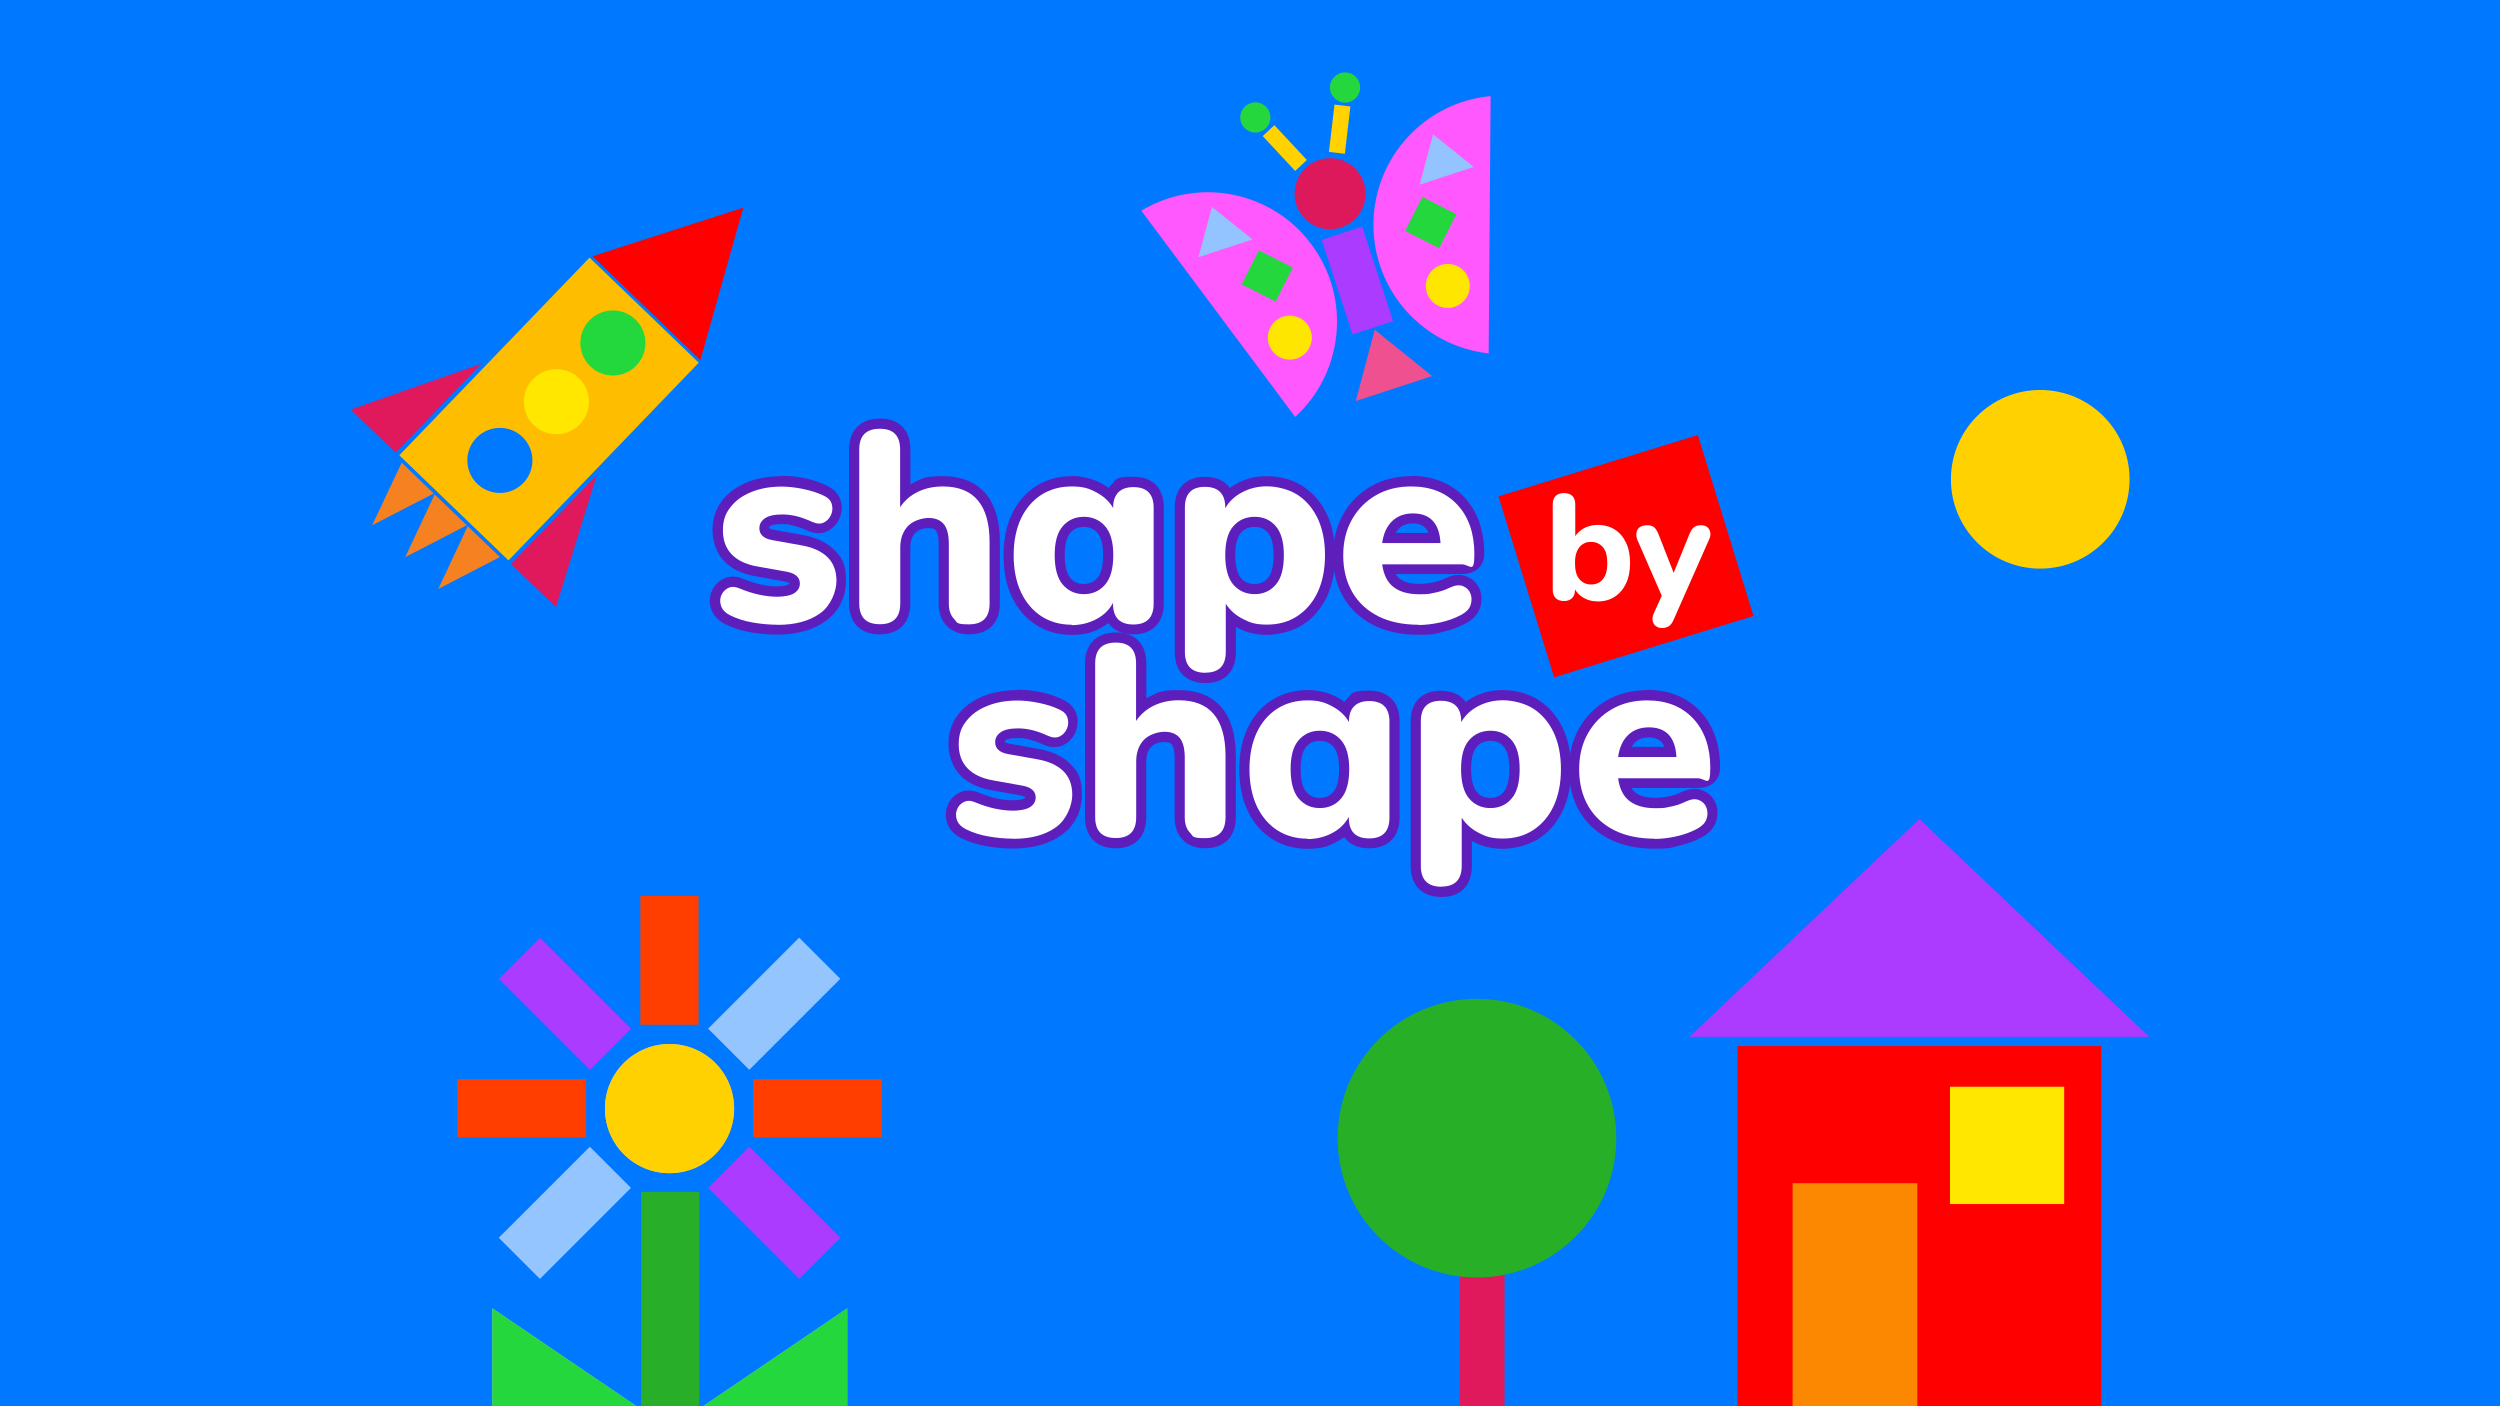 <?xml version="1.0" encoding="UTF-8"?>
<svg xmlns="http://www.w3.org/2000/svg" version="1.1" viewBox="0 0 1920 1080">
  <defs>
    <style>
      .cls-1 {
        fill: #23d83c;
      }

      .cls-1, .cls-2, .cls-3, .cls-4, .cls-5, .cls-6, .cls-7, .cls-8, .cls-9, .cls-10, .cls-11, .cls-12, .cls-13, .cls-14, .cls-15, .cls-16, .cls-17, .cls-18, .cls-19, .cls-20, .cls-21, .cls-22, .cls-23, .cls-24, .cls-25, .cls-26 {
        stroke-width: 0px;
      }

      .cls-2 {
        fill: #28af28;
      }

      .cls-3 {
        fill: #ffd200;
      }

      .cls-4 {
        fill: #ffd100;
      }

      .cls-5 {
        fill: #ff3e00;
      }

      .cls-6 {
        fill: #0078ff;
      }

      .cls-7 {
        fill: #de195b;
      }

      .cls-8 {
        fill: #0079ff;
      }

      .cls-9 {
        fill: #23d73c;
      }

      .cls-10 {
        fill: #fc8700;
      }

      .cls-11 {
        fill: #95c5ff;
      }

      .cls-12 {
        fill: #ffe600;
      }

      .cls-13 {
        fill: #ab3bff;
      }

      .cls-14 {
        fill: #f58120;
      }

      .cls-15 {
        fill: #ffbd00;
      }

      .cls-16 {
        fill: #ff58ff;
      }

      .cls-17 {
        fill: #28ae28;
      }

      .cls-18 {
        fill: #ee5090;
      }

      .cls-19 {
        fill: red;
      }

      .cls-20 {
        fill: #c6c6c6;
      }

      .cls-21 {
        fill: #df195b;
      }

      .cls-22 {
        fill: #fff;
      }

      .cls-23 {
        fill: #ac3bff;
      }

      .cls-24 {
        fill: #94c4ff;
      }

      .cls-25 {
        fill: #5e1ebb;
      }

      .cls-26 {
        fill: #ffe700;
      }
    </style>
  </defs>
  <g id="bg">
    <rect class="cls-6" y="0" width="1920" height="1080"/>
  </g>
  <g id="Layer_1" data-name="Layer 1">
    <g>
      <g>
        <circle class="cls-20" cx="514.2" cy="851.4" r="49.6"/>
        <polygon class="cls-20" points="378.1 1004.8 378.1 1083 493.3 1083 378.1 1004.8"/>
        <polygon class="cls-20" points="650.7 1004.8 650.7 1083 535.5 1083 650.7 1004.8"/>
        <circle class="cls-4" cx="514.2" cy="851.4" r="49.6"/>
        <polygon class="cls-9" points="378.1 1004.8 378.1 1083 493.3 1083 378.1 1004.8"/>
        <polygon class="cls-9" points="650.7 1004.8 650.7 1083 535.5 1083 650.7 1004.8"/>
        <rect class="cls-17" x="492.3" y="915.3" width="44.7" height="167.4"/>
        <g>
          <rect class="cls-5" x="491.8" y="688.1" width="44.7" height="98.9"/>
          <rect class="cls-5" x="578.4" y="828.8" width="98.9" height="44.7"/>
          <rect class="cls-5" x="351.2" y="828.8" width="98.9" height="44.7"/>
          <rect class="cls-13" x="572.2" y="882.1" width="44.7" height="98.9" transform="translate(-484.5 693.2) rotate(-45)"/>
          <rect class="cls-13" x="411.5" y="721.4" width="44.7" height="98.9" transform="translate(-418 532.6) rotate(-45)"/>
          <rect class="cls-11" x="545.1" y="748.5" width="98.9" height="44.7" transform="translate(-370.9 646.2) rotate(-45)"/>
          <rect class="cls-11" x="384.4" y="909.1" width="98.9" height="44.7" transform="translate(-531.6 579.6) rotate(-45)"/>
        </g>
      </g>
      <g>
        <polygon class="cls-18" points="1055.8 253.3 1041.2 308 1099.9 288.8 1055.8 253.3"/>
        <circle class="cls-7" cx="1021.5" cy="148.8" r="27.3"/>
        <rect class="cls-13" x="1025.9" y="176.2" width="32.8" height="76.5" transform="translate(-14.9 335.4) rotate(-18.1)"/>
        <rect class="cls-3" x="980.3" y="95" width="12.3" height="36.6" transform="translate(188 703.6) rotate(-43)"/>
        <circle class="cls-9" cx="1033" cy="67.2" r="11.6"/>
        <circle class="cls-9" cx="964.1" cy="90.2" r="11.6"/>
        <rect class="cls-3" x="1011" y="93.1" width="36.6" height="12.3" transform="translate(810.2 1109.9) rotate(-83.3)"/>
        <path class="cls-16" d="M1144.8,73.8c-50.2,4.6-89.6,46.7-90,98.1-.4,51.5,38.4,94.1,88.5,99.5l1.5-197.6Z"/>
        <rect class="cls-9" x="1083.4" y="155.7" width="29.3" height="29.3" transform="translate(450.1 1073.1) rotate(-63.1)"/>
        <circle class="cls-12" cx="1111.9" cy="219.6" r="16.9"/>
        <polygon class="cls-24" points="1100.6 103.2 1090.3 141.8 1131.8 128.2 1100.6 103.2"/>
        <path class="cls-16" d="M876.5,161.8c43.2-26,99.9-15.5,130.6,25.8,30.8,41.2,24.7,98.6-12.4,132.6l-118.2-158.4Z"/>
        <rect class="cls-9" x="958" y="196.8" width="29.3" height="29.3" transform="translate(344.6 983.7) rotate(-63.1)"/>
        <circle class="cls-12" cx="990.6" cy="259.3" r="16.9"/>
        <polygon class="cls-24" points="930.8 158.9 961.9 183.9 920.4 197.5 930.8 158.9"/>
      </g>
      <g>
        <rect class="cls-15" x="316.3" y="256.1" width="210.7" height="116.4" transform="translate(-97.2 400) rotate(-46.1)"/>
        <polygon class="cls-14" points="336.6 452.3 383.9 427.8 359.2 404.1 336.6 452.3"/>
        <polygon class="cls-14" points="311.2 427.9 358.5 403.4 333.8 379.7 311.2 427.9"/>
        <polygon class="cls-14" points="285.8 403.4 333.1 379 308.5 355.3 285.8 403.4"/>
        <circle class="cls-1" cx="470.7" cy="263.4" r="25"/>
        <circle class="cls-26" cx="427.3" cy="308.5" r="25"/>
        <circle class="cls-8" cx="383.9" cy="353.6" r="25"/>
        <polygon class="cls-21" points="269.4 314.5 369.6 279.4 303.8 347.7 269.4 314.5"/>
        <polygon class="cls-21" points="427 466.3 458.3 364.9 392.5 433.1 427 466.3"/>
        <polygon class="cls-19" points="570.8 159.5 455 196.8 537.9 276.6 570.8 159.5"/>
      </g>
      <g>
        <rect class="cls-19" x="1168.7" y="353.6" width="160.2" height="145.4" transform="translate(-70.2 386.9) rotate(-17.1)"/>
        <g>
          <path class="cls-22" d="M1227.2,461.9c-4.5,0-8.5-1.1-12-3.4-3.5-2.3-5.8-5.3-6.9-9l1.3-3.8v7.1c0,2.8-.7,5-2.2,6.5-1.5,1.5-3.6,2.3-6.3,2.3s-4.9-.8-6.4-2.3c-1.5-1.5-2.2-3.7-2.2-6.5v-65.3c0-2.9.7-5.1,2.2-6.6,1.5-1.5,3.7-2.2,6.5-2.2s4.9.7,6.4,2.2c1.5,1.5,2.2,3.7,2.2,6.6v27.2h-1.4c1.2-3.4,3.6-6.2,7-8.4,3.4-2.1,7.4-3.2,11.8-3.2s9.3,1.2,13,3.6c3.7,2.4,6.5,5.7,8.6,10.1,2.1,4.4,3.1,9.6,3.1,15.6s-1,11.3-3.1,15.7c-2.1,4.4-5,7.8-8.7,10.2-3.7,2.4-8,3.6-12.9,3.6ZM1222,448.9c2.4,0,4.6-.6,6.5-1.8,1.9-1.2,3.3-3,4.4-5.4,1-2.4,1.5-5.5,1.5-9.2,0-5.6-1.1-9.7-3.4-12.3-2.3-2.6-5.3-4-8.9-4s-4.6.6-6.5,1.7c-1.9,1.1-3.3,2.9-4.4,5.3-1.1,2.4-1.6,5.5-1.6,9.2,0,5.6,1.1,9.7,3.4,12.4,2.3,2.7,5.3,4.1,9.1,4.1Z"/>
          <path class="cls-22" d="M1276.4,482.3c-2,0-3.6-.5-4.9-1.6-1.3-1.1-2.1-2.5-2.3-4.2-.2-1.7,0-3.5.9-5.4l7.7-17v7.1l-20.3-46.6c-.8-2-1-3.8-.7-5.6.3-1.7,1.1-3.1,2.5-4.1,1.4-1,3.4-1.5,5.9-1.5s3.7.5,5,1.4c1.3,1,2.4,2.8,3.5,5.4l13.5,34.4h-3.7l14-34.5c1.1-2.6,2.3-4.4,3.6-5.3,1.3-1,3.2-1.4,5.4-1.4s3.6.5,4.8,1.5c1.2,1,1.9,2.4,2.2,4.1.3,1.7,0,3.5-1,5.5l-27,61.1c-1.1,2.6-2.4,4.4-3.8,5.3-1.4.9-3.2,1.4-5.3,1.4Z"/>
        </g>
        <g>
          <g>
            <g>
              <path class="cls-25" d="M596.9,483.7c-6.3,0-12.8-.6-19.4-1.7-6.8-1.2-13-3.2-18.6-6-4.4-2.3-7.3-5.3-8.6-9-1.4-3.7-1.4-7.3-.1-10.8,1.3-3.5,3.7-6.2,7-8,1.8-.9,3.7-1.4,5.8-1.4s4.1.5,6.3,1.4c5.4,2.2,10.4,3.8,14.9,4.8,4.5.9,8.9,1.4,13,1.4,6.2,0,9.2-1.2,10.7-2.1,2.2-1.5,2.4-3,2.4-4.1s0-4-7.4-5.3l-21.8-3.9c-9.5-1.7-16.9-5.2-22-10.5-5.3-5.4-7.9-12.6-7.9-21.2s2.2-14.6,6.6-20.2c4.3-5.5,10.2-9.8,17.6-12.8,7.2-2.9,15.6-4.4,24.9-4.4s24.2,2.5,34.1,7.5c4.2,2,6.9,5,7.9,8.9,1,3.6.8,7.2-.7,10.6-1.5,3.5-3.9,6.1-7.2,7.8-1.7.9-3.6,1.4-5.6,1.4s-4.4-.5-6.7-1.6c-4.4-2-8.3-3.4-11.8-4.2-3.4-.8-6.7-1.2-9.7-1.2-6.7,0-9.8,1.2-11.2,2.3-2.3,1.6-2.5,3.2-2.5,4.4s0,4,6.6,5.3l21.8,3.9c9.7,1.6,17.3,5,22.5,10,5.5,5.2,8.3,12.4,8.3,21.2s-4.7,21.4-14.1,28.1c-8.9,6.4-20.7,9.7-35.1,9.7Z"/>
              <path class="cls-25" d="M600.2,373.5c12.2,0,23,2.4,32.4,7.1,3.2,1.5,5.2,3.7,5.9,6.4.8,2.8.6,5.5-.5,8.1-1.1,2.6-2.9,4.6-5.4,5.9-1.2.6-2.4.9-3.8.9s-3.3-.4-5.1-1.2c-4.6-2.1-8.7-3.6-12.5-4.5-3.7-.9-7.3-1.3-10.6-1.3-6.2,0-10.7,1-13.5,3-2.8,2-4.1,4.5-4.1,7.6,0,4.8,3.2,7.9,9.8,9.1l21.8,3.9c9,1.5,15.8,4.5,20.5,9,4.7,4.5,7.1,10.6,7.1,18.4s-4.2,19-12.5,24.9c-8.3,6-19.2,8.9-32.8,8.9s-12.3-.6-18.8-1.7c-6.4-1.1-12.3-3-17.5-5.6-3.5-1.8-5.7-4.1-6.7-6.8-1-2.8-1.1-5.5-.1-8.1,1-2.6,2.7-4.6,5.2-5.9,1.2-.6,2.5-1,3.9-1s3.1.4,4.8,1.1c5.7,2.4,10.9,4,15.7,5,4.8,1,9.4,1.5,13.8,1.5s10.1-.9,12.9-2.8c2.8-1.9,4.2-4.3,4.2-7.4,0-4.8-3.5-7.9-10.6-9.1l-21.8-3.9c-8.7-1.5-15.4-4.6-19.9-9.3-4.6-4.7-6.8-10.9-6.8-18.5s1.9-12.9,5.8-17.8c3.9-5,9.2-8.9,16-11.6,6.8-2.8,14.6-4.2,23.5-4.2M600.2,365.7c-9.8,0-18.7,1.6-26.4,4.7-8,3.3-14.5,8-19.2,14.1-4.9,6.4-7.4,14-7.4,22.6s3,17.7,9,23.9c5.7,5.9,13.8,9.8,24.2,11.6l21.7,3.9c2.8.5,3.9,1.2,4.2,1.4,0,0,0,0,0,0,0,.3,0,.4-.7.9-.5.3-2.6,1.5-8.5,1.5s-8-.4-12.3-1.3c-4.3-.9-9.1-2.4-14.2-4.5-2.6-1.1-5.3-1.7-7.8-1.7s-5.2.6-7.6,1.9c-4.2,2.2-7.2,5.7-8.9,10.1-1.6,4.4-1.6,9,.1,13.5,1.7,4.6,5.2,8.3,10.4,11,0,0,0,0,.1,0,5.9,3,12.5,5.1,19.7,6.3,6.8,1.2,13.6,1.8,20.1,1.8,15.2,0,27.7-3.5,37.3-10.4,10.3-7.4,15.7-18.2,15.7-31.2s-3.2-18-9.5-24c-5.8-5.6-14.1-9.3-24.6-11.1l-21.7-3.9c-2.3-.4-3.2-1-3.4-1.2,0,0,0-.1,0-.3,0-.3,0-.6.9-1.3.3-.3,2.4-1.5,8.9-1.5s5.6.4,8.8,1.1c3.2.8,7,2.1,11.1,4,0,0,0,0,0,0,2.8,1.3,5.6,1.9,8.3,1.9s5.1-.6,7.4-1.8c4-2.1,7.1-5.5,8.9-9.8,1.8-4.3,2.1-8.7.9-13.2-1-3.5-3.5-8.2-10-11.4-10.4-5.2-22.5-7.9-35.8-7.9h0Z"/>
            </g>
            <g>
              <path class="cls-25" d="M744.2,483.3c-6,0-10.9-1.8-14.3-5.3-3.4-3.5-5.2-8.4-5.2-14.5v-45.7c0-6-1-10.4-3-12.7-1.9-2.2-4.7-3.3-8.6-3.3s-9.8,1.6-13.1,5c-3.3,3.4-4.8,8-4.8,13.9v42.8c0,12.8-6.9,19.9-19.5,19.9s-19.7-7.1-19.7-19.9v-118.1c0-12.8,7-19.9,19.7-19.9s19.5,7.1,19.5,19.9v34.1c2.5-2.1,5.3-3.9,8.3-5.4,6.2-2.9,13.1-4.4,20.6-4.4,32.9,0,39.8,25.4,39.8,46.6v47.1c0,12.8-7,19.9-19.7,19.9Z"/>
              <path class="cls-25" d="M675.7,329.3c10.4,0,15.6,5.3,15.6,16v44.2c3.6-5.3,8.2-9.2,13.9-11.9,5.7-2.7,12-4,18.9-4,23.9,0,35.9,14.3,35.9,42.8v47.1c0,10.7-5.3,16-15.8,16s-8.8-1.4-11.5-4.2c-2.7-2.8-4-6.7-4-11.8v-45.7c0-7.1-1.3-12.1-3.9-15.3-2.6-3.1-6.5-4.7-11.6-4.7s-11.9,2.1-15.9,6.2c-3.9,4.2-5.9,9.7-5.9,16.6v42.8c0,10.7-5.2,16-15.6,16s-15.8-5.3-15.8-16v-118.1c0-10.7,5.3-16,15.8-16M675.7,321.5c-14.8,0-23.6,8.9-23.6,23.8v118.1c0,14.9,8.8,23.8,23.6,23.8s23.4-8.9,23.4-23.8v-42.8c0-4.9,1.2-8.6,3.8-11.2,2.5-2.6,5.7-3.8,10.2-3.8s5.2,1.4,5.7,1.9c.6.7,2.1,3.2,2.1,10.2v45.7c0,7.2,2.1,13,6.3,17.3,4.2,4.3,10,6.5,17.1,6.5,14.8,0,23.6-8.9,23.6-23.8v-47.1c0-16.1-3.6-28.5-10.8-37.1-7.5-8.9-18.6-13.5-32.9-13.5s-15.5,1.6-22.2,4.8c-.9.5-1.9.9-2.8,1.4v-26.7c0-14.9-8.7-23.8-23.4-23.8h0Z"/>
            </g>
            <g>
              <path class="cls-25" d="M823.1,483.7c-9.6,0-18.1-2.4-25.5-7.2-7.3-4.7-13-11.5-17.1-20.1-4-8.4-6-18.5-6-30s2-21.5,6-29.9c4-8.5,9.8-15.2,17.1-19.9,7.3-4.7,15.9-7,25.4-7s14.5,1.7,20.8,5c3.3,1.7,6.2,3.8,8.6,6.1.9-2.1,2.1-4,3.6-5.6,3.4-3.4,8.2-5.2,14.3-5.2,12.5,0,19.5,7,19.5,19.7v73.7c0,12.8-6.9,19.9-19.5,19.9s-15.3-3.8-18-10.8c-2.4,2.4-5.3,4.5-8.5,6.2-6.3,3.3-13.3,5-20.8,5ZM832.4,400.9c-5.5,0-9.8,1.9-13.3,5.8-3.5,4-5.3,10.7-5.3,19.8s1.8,16,5.3,20.1c3.4,4,7.7,5.9,13.2,5.9s9.9-1.9,13.4-5.9c3.6-4.1,5.4-10.8,5.4-20.1s-1.8-15.7-5.4-19.7c-3.5-3.9-7.9-5.8-13.4-5.8Z"/>
              <path class="cls-25" d="M823.1,373.5c6.9,0,13.2,1.5,19,4.6,5.7,3,10,7.1,12.8,12v-.4c0-5.1,1.3-9,4-11.7,2.7-2.7,6.5-4,11.5-4,10.4,0,15.6,5.3,15.6,15.8v73.7c0,10.7-5.2,16-15.6,16s-15.6-5.3-15.6-16v-.6c-2.8,5.3-7,9.4-12.8,12.5-5.7,3-12.1,4.6-19,4.6s-16.6-2.2-23.3-6.5c-6.7-4.4-11.9-10.5-15.7-18.5-3.7-8-5.6-17.4-5.6-28.3s1.9-20.3,5.6-28.2c3.7-7.9,9-14,15.7-18.3,6.7-4.3,14.5-6.4,23.3-6.4M832.4,456.3c6.6,0,12.1-2.4,16.3-7.3,4.2-4.8,6.3-12.4,6.3-22.6s-2.1-17.5-6.3-22.3c-4.2-4.8-9.7-7.2-16.3-7.2s-12,2.4-16.2,7.2c-4.1,4.8-6.2,12.2-6.2,22.3s2.1,17.8,6.2,22.6c4.2,4.8,9.5,7.3,16.2,7.3M823.1,365.7c-10.3,0-19.6,2.6-27.5,7.7-7.9,5.1-14.2,12.3-18.5,21.5-4.2,8.9-6.4,19.5-6.4,31.6s2.1,22.7,6.3,31.6c4.3,9.3,10.6,16.6,18.5,21.7,8,5.2,17.2,7.8,27.6,7.8s15.8-1.8,22.6-5.5c2-1.1,3.9-2.2,5.6-3.5,3.9,5.5,10.5,8.6,19.1,8.6,14.6,0,23.4-8.9,23.4-23.8v-73.7c0-14.8-8.7-23.6-23.4-23.6s-12.8,2.1-17,6.3c-.7.7-1.4,1.5-2,2.3-1.7-1.3-3.6-2.5-5.7-3.6-6.9-3.6-14.5-5.5-22.6-5.5h0ZM832.4,448.5c-4.4,0-7.6-1.4-10.3-4.5-2.8-3.3-4.4-9.4-4.4-17.6s1.5-14,4.3-17.2c2.7-3.1,5.9-4.5,10.3-4.5s7.7,1.4,10.5,4.5c2.9,3.2,4.4,9.2,4.4,17.2s-1.5,14.2-4.4,17.5c-2.7,3.1-6,4.6-10.4,4.6h0Z"/>
            </g>
            <g>
              <path class="cls-25" d="M925.8,520.6c-12.7,0-19.7-7.1-19.7-19.9v-111c0-12.7,6.8-19.7,19.2-19.7s15.4,3.8,18,10.8c2.5-2.4,5.3-4.5,8.6-6.2,6.2-3.3,13.3-5,20.9-5s18.1,2.4,25.4,7c7.3,4.7,13.1,11.4,17.1,19.9,4,8.4,6,18.4,6,29.9s-2,21.5-6,30c-4,8.6-9.8,15.3-17.1,20.1-7.3,4.8-15.9,7.2-25.5,7.2s-14.2-1.6-20.4-4.8c-2.7-1.4-5.1-3-7.3-4.8v26.7c0,12.8-6.9,19.9-19.5,19.9ZM963.6,400.9c-5.6,0-10.1,1.9-13.5,5.8-3.5,4-5.3,10.7-5.3,19.8s1.8,16,5.3,20.1c3.4,4,7.8,5.9,13.4,5.9s9.8-1.9,13.2-5.9c3.5-4.1,5.3-10.9,5.3-20.1s-1.8-15.7-5.3-19.8c-3.4-3.9-7.7-5.8-13.3-5.8Z"/>
              <path class="cls-25" d="M972.9,373.5c8.9,0,16.6,2.1,23.3,6.4,6.7,4.3,11.9,10.4,15.7,18.3,3.7,7.9,5.6,17.3,5.6,28.2s-1.9,20.4-5.6,28.3c-3.7,8-9,14.1-15.7,18.5-6.7,4.4-14.5,6.5-23.3,6.5s-13-1.5-18.6-4.4c-5.6-2.9-9.9-6.8-13-11.6v36.9c0,10.7-5.2,16-15.6,16s-15.8-5.3-15.8-16v-111c0-10.5,5.1-15.8,15.4-15.8s15.6,5.3,15.6,15.8v.6c2.9-5.1,7.2-9.2,12.9-12.2,5.7-3,12-4.6,19.1-4.6M963.6,456.3c6.6,0,12-2.4,16.2-7.3,4.1-4.8,6.2-12.4,6.2-22.6s-2.1-17.5-6.2-22.3c-4.2-4.8-9.5-7.2-16.2-7.2s-12.2,2.4-16.4,7.2c-4.1,4.8-6.2,12.2-6.2,22.3s2.1,17.8,6.2,22.6c4.2,4.8,9.6,7.3,16.4,7.3M972.9,365.7c-8.3,0-16,1.8-22.8,5.5-2,1.1-3.9,2.3-5.6,3.6-3.9-5.6-10.5-8.6-19.2-8.6-14.5,0-23.1,8.8-23.1,23.6v111c0,14.9,8.8,23.8,23.6,23.8s23.4-8.9,23.4-23.8v-19.3c.5.3,1.1.6,1.6.9,6.7,3.5,14.2,5.2,22.2,5.2s19.6-2.6,27.6-7.8c7.9-5.1,14.1-12.4,18.5-21.7,4.2-9,6.3-19.6,6.3-31.6s-2.1-22.7-6.4-31.6c-4.4-9.2-10.6-16.4-18.5-21.5-8-5.1-17.2-7.7-27.5-7.7h0ZM963.6,448.5c-4.5,0-7.8-1.4-10.5-4.5-2.8-3.3-4.4-9.4-4.4-17.6s1.5-14,4.3-17.2c2.7-3.1,6-4.5,10.5-4.5s7.7,1.4,10.3,4.5c2.8,3.2,4.3,9.2,4.3,17.2s-1.5,14.2-4.4,17.6c-2.7,3.1-5.9,4.5-10.3,4.5h0Z"/>
            </g>
            <g>
              <path class="cls-25" d="M1089.5,483.7c-12.6,0-23.6-2.3-32.8-7-9.3-4.7-16.5-11.4-21.5-20-5-8.5-7.5-18.6-7.5-30.1s2.4-21.1,7.2-29.6c4.8-8.5,11.5-15.3,19.9-20.1,8.4-4.8,18.1-7.3,29-7.3,15.9,0,28.7,5.1,38.1,15.2,9.4,10,14.1,23.7,14.1,40.5s-1.3,11.8-13.6,11.8h-56.3c1.3,4.7,3.4,8.2,6.5,10.6,4.1,3.1,9.9,4.7,17.4,4.7s6.7-.4,10.6-1.1c3.8-.7,7.6-1.9,11.1-3.7,3.1-1.5,5.9-2.2,8.5-2.2s3.4.3,4.9,1c3.8,1.6,6.4,4.3,7.8,8.1,1.4,3.6,1.4,7.4,0,11.3-1.4,3.9-4.3,7.1-8.8,9.5-5.1,2.8-10.9,4.9-17.1,6.3-6.1,1.4-12.1,2.1-17.8,2.1ZM1102.1,413.2c-1.6-10.4-6.9-15-16.9-15s-10,1.6-13.4,4.9c-2.6,2.5-4.5,5.9-5.6,10.1h35.8Z"/>
              <path class="cls-25" d="M1083.9,373.5c14.8,0,26.6,4.7,35.3,14,8.7,9.3,13.1,22,13.1,37.9s-3.3,7.9-9.8,7.9h-61c1.1,8,4,13.9,8.8,17.5,4.8,3.7,11.4,5.5,19.8,5.5s7.1-.4,11.3-1.1c4.2-.8,8.3-2.1,12.1-4,2.5-1.2,4.8-1.8,6.8-1.8,1.2,0,2.4.2,3.4.7,2.8,1.2,4.7,3.1,5.7,5.9,1,2.8,1,5.6,0,8.6-1,3-3.4,5.4-7,7.4-4.8,2.6-10.2,4.6-16.1,5.9-5.9,1.3-11.5,2-16.9,2-12,0-22.4-2.2-31-6.5-8.6-4.4-15.3-10.5-19.9-18.5-4.6-8-7-17.3-7-28.1s2.2-19.7,6.7-27.7c4.5-8,10.7-14.2,18.5-18.7,7.8-4.5,16.8-6.7,27.1-6.7M1061.5,417.1h44.8c-.8-15.2-7.9-22.8-21.2-22.8s-12,2-16.1,6c-4.1,4-6.6,9.6-7.6,16.8M1083.9,365.7c-11.6,0-22,2.6-31,7.8-9,5.2-16.2,12.4-21.4,21.6-5.1,9.1-7.8,19.7-7.8,31.5s2.7,22.9,8,32c5.4,9.2,13.2,16.5,23.1,21.5,9.7,4.9,21.3,7.4,34.5,7.4s12.2-.7,18.6-2.2c6.6-1.5,12.6-3.7,18.1-6.7,5.3-2.9,8.9-6.8,10.6-11.6,1.6-4.7,1.6-9.4,0-13.9-1.8-4.8-5.2-8.3-10-10.3-2-.9-4.2-1.3-6.5-1.3-3.2,0-6.6.9-10.1,2.6,0,0,0,0,0,0-3.2,1.6-6.6,2.7-10,3.3-3.7.7-7.1,1-9.9,1-6.6,0-11.7-1.3-15.1-3.9-1.2-.9-2.2-2.1-3.1-3.6h50.5c12.9,0,17.5-8.1,17.5-15.7,0-17.9-5.1-32.4-15.2-43.2-10.2-10.9-24-16.5-41-16.5h0ZM1071.9,409.3c.7-1.3,1.6-2.5,2.6-3.5,2.6-2.5,6.1-3.8,10.6-3.8s9.8,1.4,11.9,7.3h-25.2Z"/>
            </g>
          </g>
          <g>
            <path class="cls-22" d="M596.9,479.8c-6.1,0-12.3-.6-18.8-1.7-6.4-1.1-12.3-3-17.5-5.6-3.5-1.8-5.7-4.1-6.7-6.8-1-2.8-1.1-5.5-.1-8.1,1-2.6,2.7-4.6,5.2-5.9,2.5-1.3,5.4-1.3,8.7.1,5.7,2.4,10.9,4,15.7,5,4.8,1,9.4,1.5,13.8,1.5s10.1-.9,12.9-2.8c2.8-1.9,4.2-4.3,4.2-7.4,0-4.8-3.5-7.9-10.6-9.1l-21.8-3.9c-8.7-1.5-15.4-4.6-19.9-9.3-4.6-4.7-6.8-10.9-6.8-18.5s1.9-12.9,5.8-17.8c3.9-5,9.2-8.9,16-11.6,6.8-2.8,14.6-4.2,23.5-4.2s23,2.4,32.4,7.1c3.2,1.5,5.2,3.7,5.9,6.4.8,2.8.6,5.5-.5,8.1-1.1,2.6-2.9,4.6-5.4,5.9-2.5,1.3-5.5,1.2-8.9-.3-4.6-2.1-8.7-3.6-12.5-4.5-3.7-.9-7.3-1.3-10.6-1.3-6.2,0-10.7,1-13.5,3-2.8,2-4.2,4.5-4.2,7.6,0,4.8,3.2,7.9,9.8,9.1l21.8,3.9c9,1.5,15.8,4.5,20.5,9,4.7,4.5,7.1,10.6,7.1,18.4s-4.2,19-12.5,24.9c-8.3,6-19.2,8.9-32.8,8.9Z"/>
            <path class="cls-22" d="M675.7,479.4c-10.5,0-15.8-5.3-15.8-16v-118.1c0-10.7,5.3-16,15.8-16s15.6,5.3,15.6,16v44.2c3.6-5.3,8.2-9.2,13.9-11.9,5.7-2.7,12-4,18.9-4,23.9,0,35.9,14.3,35.9,42.8v47.1c0,10.7-5.3,16-15.8,16s-8.8-1.4-11.5-4.2c-2.7-2.8-4-6.7-4-11.8v-45.7c0-7.1-1.3-12.1-3.9-15.3-2.6-3.1-6.5-4.7-11.6-4.7s-11.9,2.1-15.9,6.2c-3.9,4.2-5.9,9.7-5.9,16.6v42.8c0,10.7-5.2,16-15.6,16Z"/>
            <path class="cls-22" d="M823.1,479.8c-8.9,0-16.6-2.2-23.3-6.5-6.7-4.4-11.9-10.5-15.7-18.5-3.7-8-5.6-17.4-5.6-28.3s1.9-20.3,5.6-28.2c3.7-7.9,9-14,15.7-18.3,6.7-4.3,14.5-6.4,23.3-6.4s13.2,1.5,19,4.6c5.7,3,10,7.1,12.8,12v-.4c0-5.1,1.3-9,4-11.7,2.7-2.7,6.5-4,11.5-4,10.4,0,15.6,5.3,15.6,15.8v73.7c0,10.7-5.2,16-15.6,16s-15.6-5.3-15.6-16v-.6c-2.8,5.3-7,9.4-12.8,12.5-5.7,3-12.1,4.6-19,4.6ZM832.4,456.3c6.6,0,12.1-2.4,16.3-7.3,4.2-4.8,6.3-12.4,6.3-22.6s-2.1-17.5-6.3-22.3c-4.2-4.8-9.7-7.2-16.3-7.2s-12,2.4-16.2,7.2c-4.2,4.8-6.2,12.2-6.2,22.3s2.1,17.8,6.2,22.6c4.2,4.8,9.5,7.3,16.2,7.3Z"/>
            <path class="cls-22" d="M925.8,516.7c-10.5,0-15.8-5.3-15.8-16v-111c0-10.5,5.1-15.8,15.4-15.8s15.6,5.3,15.6,15.8v.6c2.9-5.1,7.2-9.2,12.9-12.2,5.7-3,12-4.6,19.1-4.6s16.6,2.1,23.3,6.4c6.7,4.3,11.9,10.4,15.7,18.3,3.7,7.9,5.6,17.3,5.6,28.2s-1.9,20.4-5.6,28.3c-3.7,8-9,14.1-15.7,18.5-6.7,4.4-14.5,6.5-23.3,6.5s-13-1.5-18.6-4.4-9.9-6.8-13-11.6v36.9c0,10.7-5.2,16-15.6,16ZM963.6,456.3c6.6,0,12-2.4,16.2-7.3,4.2-4.8,6.2-12.4,6.2-22.6s-2.1-17.5-6.2-22.3c-4.2-4.8-9.5-7.2-16.2-7.2s-12.2,2.4-16.4,7.2c-4.2,4.8-6.2,12.2-6.2,22.3s2.1,17.8,6.2,22.6c4.2,4.8,9.6,7.3,16.4,7.3Z"/>
            <path class="cls-22" d="M1089.5,479.8c-12,0-22.4-2.2-31-6.5-8.6-4.4-15.3-10.5-19.9-18.5-4.6-8-7-17.3-7-28.1s2.2-19.7,6.7-27.7c4.5-8,10.7-14.2,18.5-18.7,7.8-4.5,16.8-6.7,27.1-6.7,14.8,0,26.6,4.7,35.3,14,8.7,9.3,13.1,22,13.1,37.9s-3.3,7.9-9.8,7.9h-61c1.1,8,4,13.9,8.8,17.5,4.8,3.7,11.4,5.5,19.8,5.5s7.1-.4,11.3-1.1c4.2-.8,8.3-2.1,12.1-4,4-1.9,7.4-2.3,10.2-1.1,2.8,1.2,4.7,3.1,5.7,5.9,1,2.8,1,5.6,0,8.6-1,3-3.4,5.4-7,7.4-4.8,2.6-10.2,4.6-16.1,5.9-5.9,1.3-11.5,2-16.9,2ZM1085.2,394.3c-6.6,0-12,2-16.1,6-4.1,4-6.6,9.6-7.6,16.8h44.8c-.8-15.2-7.9-22.8-21.2-22.8Z"/>
          </g>
        </g>
        <g>
          <g>
            <g>
              <path class="cls-25" d="M778,647.9c-6.3,0-12.8-.6-19.4-1.7-6.8-1.2-13-3.2-18.6-6-4.4-2.3-7.3-5.3-8.6-9-1.4-3.7-1.4-7.3-.1-10.8,1.3-3.5,3.7-6.2,7-8,1.8-.9,3.7-1.4,5.8-1.4s4.1.5,6.3,1.4c5.4,2.2,10.4,3.8,14.9,4.8,4.5.9,8.9,1.4,13,1.4,6.2,0,9.2-1.2,10.7-2.1,2.2-1.5,2.4-3,2.4-4.1s0-4-7.4-5.3l-21.8-3.9c-9.5-1.7-16.9-5.2-22-10.5-5.3-5.4-7.9-12.6-7.9-21.2s2.2-14.6,6.6-20.2c4.3-5.5,10.2-9.8,17.6-12.8,7.2-2.9,15.6-4.4,24.9-4.4s24.2,2.5,34.1,7.5c4.2,2,6.9,5,7.9,8.9,1,3.6.8,7.2-.7,10.6-1.5,3.5-3.9,6.1-7.2,7.8-1.7.9-3.6,1.4-5.6,1.4s-4.4-.5-6.7-1.6c-4.4-2-8.3-3.4-11.8-4.2-3.4-.8-6.7-1.2-9.7-1.2-6.7,0-9.8,1.2-11.2,2.3-2.3,1.6-2.5,3.2-2.5,4.4s0,4,6.6,5.3l21.8,3.9c9.7,1.6,17.3,5,22.5,10,5.5,5.2,8.3,12.4,8.3,21.2s-4.7,21.4-14.1,28.1c-8.9,6.4-20.7,9.7-35.1,9.7Z"/>
              <path class="cls-25" d="M781.4,537.8c12.2,0,23,2.4,32.4,7.1,3.2,1.5,5.2,3.7,5.9,6.4.8,2.8.6,5.5-.5,8.1-1.1,2.6-2.9,4.6-5.4,5.9-1.2.6-2.4.9-3.8.9s-3.3-.4-5.1-1.2c-4.6-2.1-8.7-3.6-12.5-4.5-3.7-.9-7.3-1.3-10.6-1.3-6.2,0-10.7,1-13.5,3-2.8,2-4.1,4.5-4.1,7.6,0,4.8,3.2,7.9,9.8,9.1l21.8,3.9c9,1.5,15.8,4.5,20.5,9,4.7,4.5,7.1,10.6,7.1,18.4s-4.2,19-12.5,24.9c-8.3,6-19.2,8.9-32.8,8.9s-12.3-.6-18.8-1.7c-6.4-1.1-12.3-3-17.5-5.6-3.5-1.8-5.7-4.1-6.7-6.8-1-2.8-1.1-5.5-.1-8.1,1-2.6,2.7-4.6,5.2-5.9,1.2-.6,2.5-1,3.9-1s3.1.4,4.8,1.1c5.7,2.4,10.9,4,15.7,5,4.8,1,9.4,1.5,13.8,1.5s10.1-.9,12.9-2.8c2.8-1.9,4.2-4.3,4.2-7.4,0-4.8-3.5-7.9-10.6-9.1l-21.8-3.9c-8.7-1.5-15.4-4.6-19.9-9.3-4.6-4.7-6.8-10.9-6.8-18.5s1.9-12.9,5.8-17.8c3.9-5,9.2-8.9,16-11.6,6.8-2.8,14.6-4.2,23.5-4.2M781.4,530c-9.8,0-18.7,1.6-26.4,4.7-8,3.3-14.5,8-19.2,14.1-4.9,6.4-7.4,14-7.4,22.6s3,17.7,9,23.9c5.7,5.9,13.8,9.8,24.2,11.6l21.7,3.9c2.8.5,3.9,1.2,4.2,1.4,0,0,0,0,0,0,0,.3,0,.4-.7.9-.5.3-2.6,1.5-8.5,1.5s-8-.4-12.3-1.3c-4.3-.9-9.1-2.4-14.2-4.5-2.6-1.1-5.3-1.7-7.8-1.7s-5.2.6-7.6,1.9c-4.2,2.2-7.2,5.7-8.9,10.1-1.6,4.4-1.6,9,.1,13.5,1.7,4.6,5.2,8.3,10.4,11,0,0,0,0,.1,0,5.9,3,12.5,5.1,19.7,6.3,6.8,1.2,13.6,1.8,20.1,1.8,15.2,0,27.7-3.5,37.3-10.4,10.3-7.4,15.7-18.2,15.7-31.2s-3.2-18-9.5-24c-5.8-5.6-14.1-9.3-24.6-11.1l-21.7-3.9c-2.3-.4-3.2-1-3.4-1.2,0,0,0-.1,0-.3,0-.3,0-.6.9-1.3.3-.3,2.4-1.5,8.9-1.5s5.6.4,8.8,1.1c3.2.8,7,2.1,11.1,4,0,0,0,0,0,0,2.8,1.3,5.6,1.9,8.3,1.9s5.1-.6,7.4-1.8c4-2.1,7.1-5.5,8.9-9.8,1.8-4.3,2.1-8.7.9-13.2-1-3.5-3.5-8.2-10-11.4-10.4-5.2-22.5-7.9-35.8-7.9h0Z"/>
            </g>
            <g>
              <path class="cls-25" d="M925.4,647.5c-6,0-10.9-1.8-14.3-5.3-3.4-3.5-5.2-8.4-5.2-14.5v-45.7c0-6-1-10.4-3-12.7-1.9-2.2-4.7-3.3-8.6-3.3s-9.8,1.6-13.1,5c-3.3,3.4-4.8,8-4.8,13.9v42.8c0,12.8-6.9,19.9-19.5,19.9s-19.7-7.1-19.7-19.9v-118.1c0-12.8,7-19.9,19.7-19.9s19.5,7.1,19.5,19.9v34.1c2.5-2.1,5.3-3.9,8.3-5.4,6.2-2.9,13.1-4.4,20.6-4.4,32.9,0,39.8,25.4,39.8,46.6v47.1c0,12.8-7,19.9-19.7,19.9Z"/>
              <path class="cls-25" d="M856.9,493.6c10.4,0,15.6,5.3,15.6,16v44.2c3.6-5.3,8.2-9.2,13.9-11.9,5.7-2.7,12-4,18.9-4,23.9,0,35.9,14.3,35.9,42.8v47.1c0,10.7-5.3,16-15.8,16s-8.8-1.4-11.5-4.2-4-6.7-4-11.8v-45.7c0-7.1-1.3-12.1-3.9-15.3-2.6-3.1-6.5-4.7-11.6-4.7s-11.9,2.1-15.9,6.2c-3.9,4.2-5.9,9.7-5.9,16.6v42.8c0,10.7-5.2,16-15.6,16s-15.8-5.3-15.8-16v-118.1c0-10.7,5.3-16,15.8-16M856.9,485.8c-14.8,0-23.6,8.9-23.6,23.8v118.1c0,14.9,8.8,23.8,23.6,23.8s23.4-8.9,23.4-23.8v-42.8c0-4.9,1.2-8.6,3.8-11.2,2.5-2.6,5.7-3.8,10.2-3.8s5.2,1.4,5.7,1.9c.6.7,2.1,3.2,2.1,10.2v45.7c0,7.2,2.1,13,6.3,17.3,4.2,4.3,10,6.5,17.1,6.5,14.8,0,23.6-8.9,23.6-23.8v-47.1c0-16.1-3.6-28.5-10.8-37.1-7.5-8.9-18.6-13.5-32.9-13.5s-15.5,1.6-22.2,4.8c-.9.5-1.9.9-2.8,1.4v-26.7c0-14.9-8.7-23.8-23.4-23.8h0Z"/>
            </g>
            <g>
              <path class="cls-25" d="M1004.2,647.9c-9.6,0-18.1-2.4-25.5-7.2-7.3-4.7-13-11.5-17.1-20.1-4-8.4-6-18.5-6-30s2-21.5,6-29.9c4-8.5,9.8-15.2,17.1-19.9,7.3-4.7,15.9-7,25.4-7s14.5,1.7,20.8,5c3.3,1.7,6.2,3.8,8.6,6.1.9-2.1,2.1-4,3.6-5.6,3.4-3.4,8.2-5.2,14.3-5.2,12.5,0,19.5,7,19.5,19.7v73.7c0,12.8-6.9,19.9-19.5,19.9s-15.3-3.8-18-10.8c-2.4,2.4-5.3,4.5-8.5,6.2-6.3,3.3-13.3,5-20.8,5ZM1013.6,565.1c-5.5,0-9.8,1.9-13.3,5.8-3.5,4-5.3,10.7-5.3,19.8s1.8,16,5.3,20.1c3.4,4,7.7,5.9,13.2,5.9s9.9-1.9,13.4-5.9c3.6-4.1,5.4-10.8,5.4-20.1s-1.8-15.7-5.4-19.7c-3.5-3.9-7.9-5.8-13.4-5.8Z"/>
              <path class="cls-25" d="M1004.2,537.8c6.9,0,13.2,1.5,19,4.6,5.7,3,10,7.1,12.8,12v-.4c0-5.1,1.3-9,4-11.7,2.7-2.7,6.5-4,11.5-4,10.4,0,15.6,5.3,15.6,15.8v73.7c0,10.7-5.2,16-15.6,16s-15.6-5.3-15.6-16v-.6c-2.8,5.3-7,9.4-12.8,12.5-5.7,3-12.1,4.6-19,4.6s-16.6-2.2-23.3-6.5c-6.7-4.4-11.9-10.5-15.7-18.5-3.7-8-5.6-17.4-5.6-28.3s1.9-20.3,5.6-28.2c3.7-7.9,9-14,15.7-18.3,6.7-4.3,14.5-6.4,23.3-6.4M1013.6,620.6c6.6,0,12.1-2.4,16.3-7.3,4.2-4.8,6.3-12.4,6.3-22.6s-2.1-17.5-6.3-22.3c-4.2-4.8-9.7-7.2-16.3-7.2s-12,2.4-16.2,7.2c-4.1,4.8-6.2,12.2-6.2,22.3s2.1,17.8,6.2,22.6c4.2,4.8,9.5,7.3,16.2,7.3M1004.2,530c-10.3,0-19.6,2.6-27.5,7.7-7.9,5.1-14.2,12.3-18.5,21.5-4.2,8.9-6.4,19.5-6.4,31.6s2.1,22.7,6.3,31.6c4.3,9.3,10.6,16.6,18.5,21.7,8,5.2,17.2,7.8,27.6,7.8s15.8-1.8,22.6-5.5c2-1.1,3.9-2.2,5.6-3.5,3.9,5.5,10.5,8.6,19.1,8.6,14.6,0,23.4-8.9,23.4-23.8v-73.7c0-14.8-8.7-23.6-23.4-23.6s-12.8,2.1-17,6.3c-.7.7-1.4,1.5-2,2.3-1.7-1.3-3.6-2.5-5.7-3.6-6.9-3.6-14.5-5.5-22.6-5.5h0ZM1013.6,612.8c-4.4,0-7.6-1.4-10.3-4.5-2.8-3.3-4.4-9.4-4.4-17.6s1.5-14,4.3-17.2c2.7-3.1,5.9-4.5,10.3-4.5s7.7,1.4,10.5,4.5c2.9,3.2,4.4,9.2,4.4,17.2s-1.5,14.2-4.4,17.5c-2.7,3.1-6,4.6-10.4,4.6h0Z"/>
            </g>
            <g>
              <path class="cls-25" d="M1107,684.9c-12.7,0-19.7-7.1-19.7-19.9v-111c0-12.7,6.8-19.7,19.2-19.7s15.4,3.8,18,10.8c2.5-2.4,5.3-4.5,8.6-6.2,6.2-3.3,13.3-5,20.9-5s18.1,2.4,25.4,7c7.3,4.7,13.1,11.4,17.1,19.9,4,8.4,6,18.4,6,29.9s-2,21.5-6,30c-4,8.6-9.8,15.3-17.1,20.1-7.3,4.8-15.9,7.2-25.5,7.2s-14.2-1.6-20.4-4.8c-2.7-1.4-5.1-3-7.3-4.8v26.7c0,12.8-6.9,19.9-19.5,19.9ZM1144.7,565.1c-5.6,0-10.1,1.9-13.5,5.8-3.5,4-5.3,10.7-5.3,19.8s1.8,16,5.3,20.1c3.4,4,7.8,5.9,13.4,5.9s9.8-1.9,13.2-5.9c3.5-4.1,5.3-10.9,5.3-20.1s-1.8-15.7-5.3-19.8c-3.4-3.9-7.7-5.8-13.3-5.8Z"/>
              <path class="cls-25" d="M1154.1,537.8c8.9,0,16.6,2.1,23.3,6.4,6.7,4.3,11.9,10.4,15.7,18.3,3.7,7.9,5.6,17.3,5.6,28.2s-1.9,20.4-5.6,28.3c-3.7,8-9,14.1-15.7,18.5-6.7,4.4-14.5,6.5-23.3,6.5s-13-1.5-18.6-4.4c-5.6-2.9-9.9-6.8-13-11.6v36.9c0,10.7-5.2,16-15.6,16s-15.8-5.3-15.8-16v-111c0-10.5,5.1-15.8,15.4-15.8s15.6,5.3,15.6,15.8v.6c2.9-5.1,7.2-9.2,12.9-12.2,5.7-3,12-4.6,19.1-4.6M1144.7,620.6c6.6,0,12-2.4,16.2-7.3,4.1-4.8,6.2-12.4,6.2-22.6s-2.1-17.5-6.2-22.3c-4.2-4.8-9.5-7.2-16.2-7.2s-12.2,2.4-16.4,7.2c-4.1,4.8-6.2,12.2-6.2,22.3s2.1,17.8,6.2,22.6c4.2,4.8,9.6,7.3,16.4,7.3M1154.1,530c-8.3,0-16,1.8-22.8,5.5-2,1.1-3.9,2.3-5.6,3.6-3.9-5.6-10.5-8.6-19.2-8.6-14.5,0-23.1,8.8-23.1,23.6v111c0,14.9,8.8,23.8,23.6,23.8s23.4-8.9,23.4-23.8v-19.3c.5.3,1.1.6,1.6.9,6.7,3.5,14.2,5.2,22.2,5.2s19.6-2.6,27.6-7.8c7.9-5.1,14.1-12.4,18.5-21.7,4.2-9,6.3-19.6,6.3-31.6s-2.1-22.7-6.4-31.6c-4.4-9.2-10.6-16.4-18.5-21.5-8-5.1-17.2-7.7-27.5-7.7h0ZM1144.7,612.8c-4.5,0-7.8-1.4-10.5-4.5-2.8-3.3-4.4-9.4-4.4-17.6s1.5-14,4.3-17.2c2.7-3.1,6-4.5,10.5-4.5s7.7,1.4,10.3,4.5c2.8,3.2,4.3,9.2,4.3,17.2s-1.5,14.2-4.4,17.6c-2.7,3.1-5.9,4.5-10.3,4.5h0Z"/>
            </g>
            <g>
              <path class="cls-25" d="M1270.7,647.9c-12.6,0-23.6-2.3-32.8-7-9.3-4.7-16.5-11.4-21.5-20-5-8.5-7.5-18.6-7.5-30.1s2.4-21.1,7.2-29.6c4.8-8.5,11.5-15.3,19.9-20.1,8.4-4.8,18.1-7.3,29-7.3,15.9,0,28.7,5.1,38.1,15.2,9.4,10,14.1,23.7,14.1,40.5s-1.3,11.8-13.6,11.8h-56.3c1.3,4.7,3.4,8.2,6.5,10.6,4.1,3.1,9.9,4.7,17.4,4.7s6.7-.4,10.6-1.1c3.8-.7,7.6-1.9,11.1-3.7,3.1-1.5,5.9-2.2,8.5-2.2s3.4.3,4.9,1c3.8,1.6,6.4,4.3,7.8,8.1,1.4,3.6,1.4,7.4,0,11.3-1.4,3.9-4.3,7.1-8.8,9.5-5.1,2.8-10.9,4.9-17.1,6.3-6.1,1.4-12.1,2.1-17.8,2.1ZM1283.2,577.5c-1.6-10.4-6.9-15-16.9-15s-10,1.6-13.4,4.9c-2.6,2.5-4.5,5.9-5.6,10.1h35.8Z"/>
              <path class="cls-25" d="M1265.1,537.8c14.8,0,26.6,4.7,35.3,14,8.7,9.3,13.1,22,13.1,37.9s-3.3,7.9-9.8,7.9h-61c1.1,8,4,13.9,8.8,17.5,4.8,3.7,11.4,5.5,19.8,5.5s7.1-.4,11.3-1.1c4.2-.8,8.3-2.1,12.1-4,2.5-1.2,4.8-1.8,6.8-1.8s2.4.2,3.4.7c2.8,1.2,4.7,3.1,5.7,5.9,1,2.8,1,5.6,0,8.6-1,3-3.4,5.4-7,7.4-4.8,2.6-10.2,4.6-16.1,5.9-5.9,1.3-11.5,2-16.9,2-12,0-22.4-2.2-31-6.5-8.6-4.4-15.3-10.5-19.9-18.5-4.6-8-7-17.3-7-28.1s2.2-19.7,6.7-27.7c4.5-8,10.7-14.2,18.5-18.7,7.8-4.5,16.8-6.7,27.1-6.7M1242.7,581.4h44.8c-.8-15.2-7.9-22.8-21.2-22.8s-12,2-16.1,6c-4.1,4-6.6,9.6-7.6,16.8M1265.1,530c-11.6,0-22,2.6-31,7.8-9,5.2-16.2,12.4-21.4,21.6-5.1,9.1-7.8,19.7-7.8,31.5s2.7,22.9,8,32c5.4,9.2,13.2,16.5,23.1,21.5,9.7,4.9,21.3,7.4,34.5,7.4s12.2-.7,18.6-2.2c6.6-1.5,12.6-3.7,18.1-6.7,5.3-2.9,8.9-6.8,10.6-11.6,1.6-4.7,1.6-9.4,0-13.9-1.8-4.8-5.2-8.3-10-10.3-2-.9-4.2-1.3-6.5-1.3s-6.6.9-10.2,2.6c0,0,0,0,0,0-3.2,1.6-6.6,2.7-10,3.3-3.7.7-7.1,1-9.9,1-6.6,0-11.7-1.3-15.1-3.9-1.2-.9-2.2-2.1-3.1-3.6h50.5c12.9,0,17.5-8.1,17.5-15.7,0-17.9-5.1-32.4-15.2-43.2-10.2-10.9-24-16.5-41-16.5h0ZM1253.1,573.6c.7-1.3,1.6-2.5,2.6-3.5,2.6-2.5,6.1-3.8,10.6-3.8s9.8,1.4,11.9,7.3h-25.2Z"/>
            </g>
          </g>
          <g>
            <path class="cls-22" d="M778,644.1c-6.1,0-12.3-.6-18.8-1.7-6.4-1.1-12.3-3-17.5-5.6-3.5-1.8-5.7-4.1-6.7-6.8-1-2.8-1.1-5.5-.1-8.1,1-2.6,2.7-4.6,5.2-5.9,2.5-1.3,5.4-1.3,8.7.1,5.7,2.4,10.9,4,15.7,5,4.8,1,9.4,1.5,13.8,1.5s10.1-.9,12.9-2.8c2.8-1.9,4.2-4.3,4.2-7.4,0-4.8-3.5-7.9-10.6-9.1l-21.8-3.9c-8.7-1.5-15.4-4.6-19.9-9.3-4.6-4.7-6.8-10.9-6.8-18.5s1.9-12.9,5.8-17.8c3.9-5,9.2-8.9,16-11.6,6.8-2.8,14.6-4.2,23.5-4.2s23,2.4,32.4,7.1c3.2,1.5,5.2,3.7,5.9,6.4.8,2.8.6,5.5-.5,8.1-1.1,2.6-2.9,4.6-5.4,5.9-2.5,1.3-5.5,1.2-8.9-.3-4.6-2.1-8.7-3.6-12.5-4.5-3.7-.9-7.3-1.3-10.6-1.3-6.2,0-10.7,1-13.5,3-2.8,2-4.2,4.5-4.2,7.6,0,4.8,3.2,7.9,9.8,9.1l21.8,3.9c9,1.5,15.8,4.5,20.5,9,4.7,4.5,7.1,10.6,7.1,18.4s-4.2,19-12.5,24.9c-8.3,6-19.2,8.9-32.8,8.9Z"/>
            <path class="cls-22" d="M856.9,643.6c-10.5,0-15.8-5.3-15.8-16v-118.1c0-10.7,5.3-16,15.8-16s15.6,5.3,15.6,16v44.2c3.6-5.3,8.2-9.2,13.9-11.9,5.7-2.7,12-4,18.9-4,23.9,0,35.9,14.3,35.9,42.8v47.1c0,10.7-5.3,16-15.8,16s-8.8-1.4-11.5-4.2c-2.7-2.8-4-6.7-4-11.8v-45.7c0-7.1-1.3-12.1-3.9-15.3-2.6-3.1-6.5-4.7-11.6-4.7s-11.9,2.1-15.9,6.2c-3.9,4.2-5.9,9.7-5.9,16.6v42.8c0,10.7-5.2,16-15.6,16Z"/>
            <path class="cls-22" d="M1004.2,644.1c-8.9,0-16.6-2.2-23.3-6.5-6.7-4.4-11.9-10.5-15.7-18.5-3.7-8-5.6-17.4-5.6-28.3s1.9-20.3,5.6-28.2c3.7-7.9,9-14,15.7-18.3,6.7-4.3,14.5-6.4,23.3-6.4s13.2,1.5,19,4.6c5.7,3,10,7.1,12.8,12v-.4c0-5.1,1.3-9,4-11.7,2.7-2.7,6.5-4,11.5-4,10.4,0,15.6,5.3,15.6,15.8v73.7c0,10.7-5.2,16-15.6,16s-15.6-5.3-15.6-16v-.6c-2.8,5.3-7,9.4-12.8,12.5-5.7,3-12.1,4.6-19,4.6ZM1013.6,620.6c6.6,0,12.1-2.4,16.3-7.3,4.2-4.8,6.3-12.4,6.3-22.6s-2.1-17.5-6.3-22.3c-4.2-4.8-9.7-7.2-16.3-7.2s-12,2.4-16.2,7.2c-4.2,4.8-6.2,12.2-6.2,22.3s2.1,17.8,6.2,22.6c4.2,4.8,9.5,7.3,16.2,7.3Z"/>
            <path class="cls-22" d="M1107,681c-10.5,0-15.8-5.3-15.8-16v-111c0-10.5,5.1-15.8,15.4-15.8s15.6,5.3,15.6,15.8v.6c2.9-5.1,7.2-9.2,12.9-12.2,5.7-3,12-4.6,19.1-4.6s16.6,2.1,23.3,6.4c6.7,4.3,11.9,10.4,15.7,18.3,3.7,7.9,5.6,17.3,5.6,28.2s-1.9,20.4-5.6,28.3c-3.7,8-9,14.1-15.7,18.5-6.7,4.4-14.5,6.5-23.3,6.5s-13-1.5-18.6-4.4c-5.6-2.9-9.9-6.8-13-11.6v36.9c0,10.7-5.2,16-15.6,16ZM1144.7,620.6c6.6,0,12-2.4,16.2-7.3,4.2-4.8,6.2-12.4,6.2-22.6s-2.1-17.5-6.2-22.3c-4.2-4.8-9.5-7.2-16.2-7.2s-12.2,2.4-16.4,7.2c-4.2,4.8-6.2,12.2-6.2,22.3s2.1,17.8,6.2,22.6c4.2,4.8,9.6,7.3,16.4,7.3Z"/>
            <path class="cls-22" d="M1270.7,644.1c-12,0-22.4-2.2-31-6.5-8.6-4.4-15.3-10.5-19.9-18.5-4.6-8-7-17.3-7-28.1s2.2-19.7,6.7-27.7c4.5-8,10.7-14.2,18.5-18.7,7.8-4.5,16.8-6.7,27.1-6.7,14.8,0,26.6,4.7,35.3,14,8.7,9.3,13.1,22,13.1,37.9s-3.3,7.9-9.8,7.9h-61c1.1,8,4,13.9,8.8,17.5,4.8,3.7,11.4,5.5,19.8,5.5s7.1-.4,11.3-1.1c4.2-.8,8.3-2.1,12.1-4,4-1.9,7.4-2.3,10.2-1.1,2.8,1.2,4.7,3.1,5.7,5.9,1,2.8,1,5.6,0,8.6-1,3-3.4,5.4-7,7.4-4.8,2.6-10.2,4.6-16.1,5.9-5.9,1.3-11.5,2-16.9,2ZM1266.4,558.6c-6.6,0-12,2-16.1,6-4.1,4-6.6,9.6-7.6,16.8h44.8c-.8-15.2-7.9-22.8-21.2-22.8Z"/>
          </g>
        </g>
      </g>
      <circle class="cls-4" cx="1566.9" cy="368.1" r="68.6"/>
      <g>
        <rect class="cls-19" x="1334.4" y="803.4" width="279.3" height="279.3" transform="translate(531 2417.1) rotate(-90)"/>
        <rect class="cls-26" x="1496.4" y="835.8" width="90.1" height="87.7" transform="translate(661.8 2421.1) rotate(-90)"/>
        <rect class="cls-10" x="1376.7" y="908.7" width="95.8" height="174.3"/>
        <polygon class="cls-23" points="1474.1 629 1297.5 796.3 1650.6 796.3 1474.1 629"/>
      </g>
      <g>
        <rect class="cls-21" x="1121.1" y="957.3" width="34.4" height="125.6"/>
        <circle class="cls-2" cx="1134.3" cy="874.1" r="107"/>
      </g>
    </g>
  </g>
</svg>